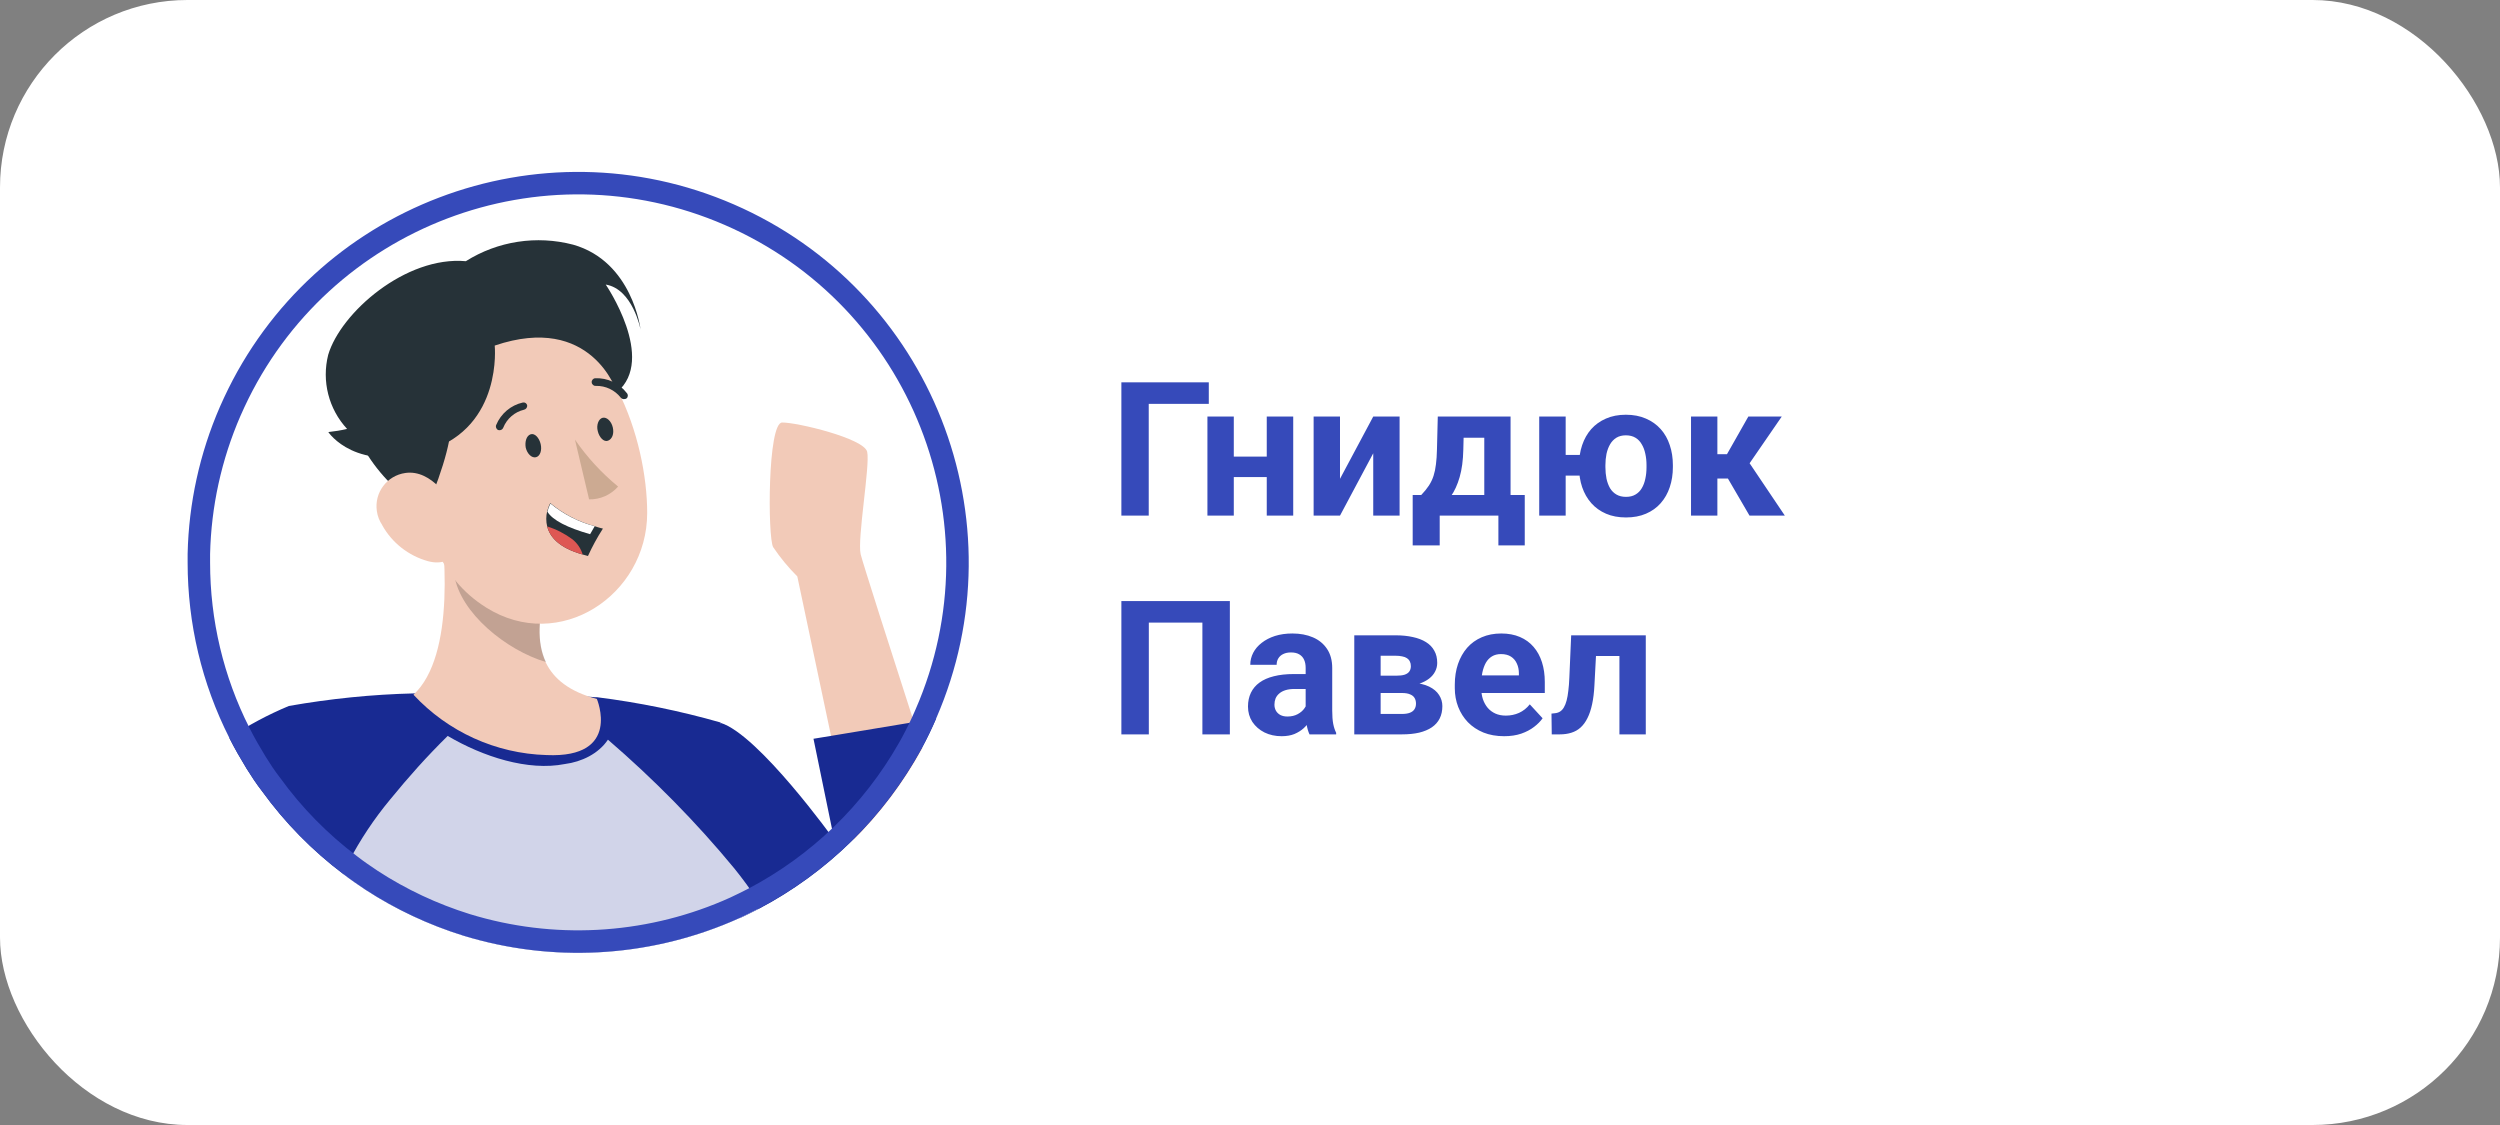 <?xml version="1.0" encoding="UTF-8"?> <svg xmlns="http://www.w3.org/2000/svg" width="160" height="72" viewBox="0 0 160 72" fill="none"><rect x="0" y="0" width="160" height="72" fill="#808080" stroke="none"/><rect width="160" height="72" rx="12" fill="white"></rect><g clip-path="url(#clip0_2_3632)"><path d="M49.481 35.015C49.934 35.691 50.452 36.316 51.028 36.892L53.185 47.094L54.623 53.752C56.37 52.02 57.852 50.042 59.031 47.885C58.859 47.346 58.672 46.792 58.492 46.217C56.967 41.486 55.213 36.014 55.083 35.475C54.853 34.512 55.695 29.781 55.5 28.918C55.306 28.055 50.992 27.027 50.057 27.041C49.122 27.056 49.129 34.397 49.481 35.015Z" fill="#F2CAB8"></path><path d="M46.109 46.26V46.296L47.015 55.593L47.331 58.771C47.734 58.584 48.137 58.383 48.532 58.182C52.962 55.859 56.601 52.279 58.995 47.885C59.326 47.274 59.635 46.627 59.916 45.98L58.477 46.217L53.199 47.094L52.063 47.281L53.393 53.752C53.393 53.752 48.539 46.987 46.109 46.26Z" fill="#182A92"></path><path d="M14.676 47.224C15.014 47.9 15.395 48.554 15.784 49.194C16.093 49.69 16.416 50.179 16.769 50.632C18.229 52.652 19.991 54.443 21.982 55.946C22.436 56.298 22.903 56.614 23.385 56.938C25.326 58.203 27.433 59.188 29.648 59.879C35.487 61.669 41.772 61.266 47.338 58.75C47.741 58.563 48.144 58.361 48.539 58.16C48.029 54.141 47.216 50.172 46.116 46.275V46.239C43.527 45.498 40.881 44.959 38.206 44.621H38.076C34.229 44.312 30.367 44.233 26.506 44.377C23.816 44.441 21.134 44.715 18.488 45.182C17.157 45.736 15.877 46.419 14.676 47.224Z" fill="#182A92"></path><path opacity="0.8" d="M21.982 55.967C22.436 56.319 22.903 56.636 23.385 56.959C25.326 58.225 27.433 59.21 29.648 59.9C35.487 61.69 41.772 61.288 47.338 58.771C47.741 58.584 48.144 58.383 48.539 58.182C48.503 57.966 48.475 57.764 48.446 57.563C48 56.88 47.518 56.226 47.008 55.593C44.57 52.631 41.814 49.841 38.908 47.339C38.309 48.238 37.221 48.761 36.149 48.898C33.791 49.365 30.91 48.429 28.652 47.099C27.271 48.465 26.196 49.669 24.967 51.171C23.946 52.401 23.054 53.738 22.313 55.162C22.198 55.442 22.083 55.715 21.982 55.967Z" fill="white"></path><path d="M26.462 44.463C28.67 46.836 31.734 48.23 34.977 48.324C39.816 48.54 38.198 44.729 38.198 44.729C36.422 44.261 35.437 43.435 34.941 42.421C34.315 41.112 34.495 39.502 34.898 37.92L34.984 37.589L27.908 31.291C28.562 35.029 29.152 41.961 26.462 44.463Z" fill="#F2CAB8"></path><path opacity="0.2" d="M29.073 36.798C29.447 39.228 32.402 41.616 34.941 42.371C34.315 41.062 34.495 39.451 34.898 37.87L29.037 33.383C28.836 34.512 28.843 35.669 29.073 36.798Z" fill="black"></path><path d="M33.654 23.065C31.978 24.956 33.495 27.056 39.026 29.536C40.27 26.66 39.378 21.864 37.587 21.066C35.797 20.268 35.121 21.454 33.654 23.065Z" fill="#263238"></path><path d="M25.887 29.069C27.376 33.98 28.002 36.92 31.115 38.883C35.804 41.824 41.413 38.093 41.42 32.837C41.42 28.12 38.997 20.887 33.654 20.067C29.842 19.463 26.261 22.058 25.65 25.869C25.485 26.941 25.564 28.034 25.887 29.069Z" fill="#F2CAB8"></path><path d="M33.646 28.645C33.74 29.047 34.035 29.328 34.301 29.263C34.567 29.198 34.696 28.825 34.603 28.422C34.509 28.019 34.222 27.703 33.956 27.796C33.69 27.89 33.582 28.271 33.646 28.645Z" fill="#263238"></path><path d="M38.256 27.588C38.349 27.991 38.644 28.307 38.91 28.206C39.176 28.105 39.313 27.767 39.22 27.358C39.126 26.948 38.824 26.674 38.565 26.739C38.306 26.804 38.155 27.207 38.256 27.588Z" fill="#263238"></path><path d="M36.796 28.134C37.573 29.263 38.501 30.27 39.558 31.14C39.09 31.672 38.414 31.974 37.702 31.96L36.796 28.134Z" fill="#CCAA92"></path><path d="M32.043 27.523C31.992 27.538 31.935 27.538 31.885 27.523C31.762 27.466 31.705 27.322 31.755 27.2C32.057 26.473 32.69 25.934 33.459 25.761C33.589 25.733 33.711 25.812 33.74 25.941C33.754 26.071 33.668 26.193 33.538 26.222C32.934 26.365 32.438 26.797 32.208 27.372C32.179 27.444 32.115 27.502 32.043 27.523Z" fill="#263238"></path><path d="M39.982 25.539C39.888 25.56 39.795 25.524 39.73 25.452C39.349 24.963 38.759 24.683 38.141 24.697C38.004 24.712 37.882 24.611 37.868 24.474C37.853 24.345 37.954 24.223 38.083 24.208C38.874 24.172 39.63 24.525 40.111 25.15C40.205 25.244 40.205 25.395 40.111 25.488C40.075 25.517 40.032 25.539 39.982 25.539Z" fill="#263238"></path><path d="M26.837 24.194C29.354 24.438 29.663 27.012 27.29 32.585C24.413 31.305 21.81 27.192 22.579 25.395C23.349 23.597 24.629 23.978 26.837 24.194Z" fill="#263238"></path><path d="M24.463 33.614C25.089 34.742 26.146 35.569 27.39 35.915C29.037 36.361 29.849 34.886 29.382 33.34C28.958 31.945 27.591 30.032 25.945 30.27C24.765 30.435 23.946 31.528 24.118 32.707C24.161 33.031 24.284 33.34 24.463 33.606V33.614Z" fill="#F2CAB8"></path><path d="M31.662 22.116C31.662 22.116 32.187 27.279 27.484 28.81C22.781 30.341 21.012 27.652 21.012 27.652C21.414 27.609 21.817 27.544 22.213 27.451C21.033 26.178 20.58 24.388 21.005 22.706C21.803 20.017 25.959 16.371 29.814 16.716C31.856 15.429 34.344 15.048 36.681 15.659C40.485 16.738 40.996 21.088 40.996 21.088C40.996 21.088 40.5 18.499 38.767 18.212C38.767 18.212 42.024 22.972 39.486 25.1C39.464 25.05 37.861 20.017 31.662 22.116Z" fill="#263238"></path><path d="M38.587 33.829C38.227 34.39 37.904 34.98 37.63 35.584L37.292 35.49C35.754 35.059 35.185 34.347 35.02 33.692C34.941 33.376 34.941 33.038 35.02 32.721C35.063 32.542 35.128 32.362 35.214 32.197C36.041 32.887 37.005 33.39 38.048 33.671C38.342 33.779 38.587 33.829 38.587 33.829Z" fill="#263238"></path><path d="M38.062 33.678L37.767 34.188C36.329 33.779 35.365 33.297 35.034 32.75C35.077 32.571 35.142 32.391 35.228 32.225C36.055 32.908 37.026 33.405 38.062 33.678Z" fill="white"></path><path d="M37.292 35.49C35.754 35.058 35.185 34.346 35.02 33.692C35.603 33.872 36.142 34.152 36.631 34.512C36.947 34.764 37.177 35.102 37.292 35.49Z" fill="#DE5753"></path><path d="M46.671 13.738C34.564 8.479 20.521 13.858 14.989 25.757L14.731 26.328C13.477 29.213 12.798 32.31 12.727 35.448V36.007C12.727 39.793 13.608 43.521 15.318 46.899L15.319 46.902C15.643 47.549 16.011 48.182 16.395 48.814C16.698 49.3 17.006 49.766 17.337 50.191L17.345 50.201L17.352 50.21C18.769 52.172 20.48 53.911 22.416 55.371L22.424 55.377C22.855 55.712 23.303 56.016 23.786 56.34C25.668 57.566 27.711 58.521 29.859 59.191C35.354 60.875 41.254 60.561 46.533 58.318L47.042 58.094C47.235 58.004 47.43 57.911 47.624 57.815L48.213 57.519C52.379 55.333 55.824 52.002 58.149 47.917L58.371 47.52C58.69 46.931 58.99 46.303 59.264 45.672V45.671C64.606 33.381 58.97 19.08 46.671 13.738Z" stroke="#364ABA" stroke-width="1.438"></path></g><path d="M77.363 24.469V25.846H73.519V33H71.768V24.469H77.363ZM81.623 29.221V30.533H78.4V29.221H81.623ZM78.963 26.66V33H77.275V26.66H78.963ZM82.766 26.66V33H81.072V26.66H82.766ZM85.76 30.645L87.887 26.66H89.574V33H87.887V29.01L85.76 33H84.072V26.66H85.76V30.645ZM92.018 26.66H93.705L93.652 28.781C93.637 29.461 93.559 30.045 93.418 30.533C93.277 31.021 93.09 31.432 92.856 31.764C92.621 32.096 92.353 32.361 92.053 32.56C91.756 32.756 91.443 32.902 91.115 33H90.799L90.781 31.699L90.957 31.682C91.156 31.475 91.32 31.273 91.449 31.078C91.578 30.879 91.678 30.67 91.748 30.451C91.818 30.232 91.869 29.988 91.9 29.719C91.936 29.449 91.957 29.137 91.965 28.781L92.018 26.66ZM92.475 26.66H96.676V33H94.994V28.014H92.475V26.66ZM90.412 31.682H97.584V34.904H95.897V33H92.141V34.904H90.412V31.682ZM102.201 29.115V30.439H98.779V29.115H102.201ZM100.203 26.66V33H98.51V26.66H100.203ZM101.059 29.895V29.771C101.059 29.307 101.125 28.879 101.258 28.488C101.391 28.094 101.584 27.752 101.838 27.463C102.096 27.174 102.41 26.949 102.781 26.789C103.152 26.625 103.576 26.543 104.053 26.543C104.537 26.543 104.965 26.625 105.336 26.789C105.711 26.949 106.027 27.174 106.285 27.463C106.543 27.752 106.736 28.094 106.865 28.488C106.998 28.879 107.064 29.307 107.064 29.771V29.895C107.064 30.355 106.998 30.783 106.865 31.178C106.736 31.568 106.543 31.91 106.285 32.203C106.031 32.492 105.717 32.717 105.342 32.877C104.971 33.037 104.545 33.117 104.064 33.117C103.584 33.117 103.158 33.037 102.787 32.877C102.416 32.717 102.102 32.492 101.844 32.203C101.586 31.91 101.391 31.568 101.258 31.178C101.125 30.783 101.059 30.355 101.059 29.895ZM102.746 29.771V29.895C102.746 30.16 102.77 30.408 102.816 30.639C102.867 30.869 102.943 31.072 103.045 31.248C103.15 31.42 103.287 31.555 103.455 31.652C103.623 31.75 103.826 31.799 104.064 31.799C104.303 31.799 104.504 31.75 104.668 31.652C104.836 31.555 104.971 31.42 105.072 31.248C105.178 31.072 105.254 30.869 105.301 30.639C105.352 30.408 105.377 30.16 105.377 29.895V29.771C105.377 29.514 105.352 29.271 105.301 29.045C105.254 28.814 105.178 28.611 105.072 28.436C104.971 28.256 104.836 28.115 104.668 28.014C104.5 27.912 104.295 27.861 104.053 27.861C103.818 27.861 103.617 27.912 103.449 28.014C103.285 28.115 103.15 28.256 103.045 28.436C102.943 28.611 102.867 28.814 102.816 29.045C102.77 29.271 102.746 29.514 102.746 29.771ZM109.912 26.66V33H108.225V26.66H109.912ZM114.031 26.66L111.301 30.627H109.613L109.408 29.068H110.527L111.893 26.66H114.031ZM111.969 33L110.41 30.322L111.881 29.508L114.23 33H111.969ZM78.711 38.469V47H76.953V39.846H73.525V47H71.768V38.469H78.711ZM83.562 45.57V42.746C83.562 42.543 83.529 42.369 83.463 42.225C83.397 42.076 83.293 41.961 83.152 41.879C83.016 41.797 82.838 41.756 82.619 41.756C82.432 41.756 82.269 41.789 82.133 41.855C81.996 41.918 81.891 42.01 81.816 42.131C81.742 42.248 81.705 42.387 81.705 42.547H80.018C80.018 42.277 80.08 42.022 80.205 41.779C80.33 41.537 80.512 41.324 80.75 41.141C80.988 40.953 81.272 40.807 81.6 40.701C81.932 40.596 82.303 40.543 82.713 40.543C83.205 40.543 83.643 40.625 84.025 40.789C84.408 40.953 84.709 41.199 84.928 41.527C85.15 41.855 85.262 42.266 85.262 42.758V45.471C85.262 45.818 85.283 46.103 85.326 46.326C85.369 46.545 85.432 46.736 85.514 46.9V47H83.809C83.727 46.828 83.664 46.613 83.621 46.355C83.582 46.094 83.562 45.832 83.562 45.57ZM83.785 43.139L83.797 44.094H82.853C82.631 44.094 82.438 44.119 82.273 44.17C82.109 44.221 81.975 44.293 81.869 44.387C81.764 44.477 81.686 44.582 81.635 44.703C81.588 44.824 81.564 44.957 81.564 45.102C81.564 45.246 81.598 45.377 81.664 45.494C81.731 45.607 81.826 45.697 81.951 45.764C82.076 45.826 82.223 45.857 82.391 45.857C82.644 45.857 82.865 45.807 83.053 45.705C83.24 45.603 83.385 45.478 83.486 45.33C83.592 45.182 83.647 45.041 83.65 44.908L84.096 45.623C84.033 45.783 83.947 45.949 83.838 46.121C83.732 46.293 83.598 46.455 83.434 46.607C83.269 46.756 83.072 46.879 82.842 46.977C82.611 47.07 82.338 47.117 82.022 47.117C81.619 47.117 81.254 47.037 80.926 46.877C80.602 46.713 80.344 46.488 80.152 46.203C79.965 45.914 79.871 45.586 79.871 45.219C79.871 44.887 79.934 44.592 80.059 44.334C80.184 44.076 80.367 43.859 80.609 43.684C80.856 43.504 81.162 43.369 81.529 43.279C81.897 43.185 82.322 43.139 82.807 43.139H83.785ZM89.721 44.352H87.734L87.723 43.244H89.363C89.582 43.244 89.76 43.223 89.897 43.18C90.033 43.133 90.133 43.065 90.195 42.975C90.262 42.881 90.295 42.768 90.295 42.635C90.295 42.518 90.273 42.418 90.231 42.336C90.191 42.25 90.131 42.18 90.049 42.125C89.967 42.07 89.863 42.031 89.738 42.008C89.617 41.98 89.475 41.967 89.311 41.967H88.361V47H86.674V40.66H89.311C89.725 40.66 90.096 40.697 90.424 40.772C90.752 40.842 91.031 40.949 91.262 41.094C91.496 41.238 91.674 41.422 91.795 41.645C91.92 41.863 91.982 42.123 91.982 42.424C91.982 42.619 91.938 42.803 91.848 42.975C91.762 43.147 91.633 43.299 91.461 43.432C91.289 43.565 91.076 43.674 90.822 43.76C90.572 43.842 90.283 43.893 89.955 43.912L89.721 44.352ZM89.721 47H87.318L87.898 45.693H89.721C89.928 45.693 90.098 45.668 90.231 45.617C90.363 45.566 90.461 45.492 90.523 45.395C90.59 45.293 90.623 45.172 90.623 45.031C90.623 44.895 90.594 44.775 90.535 44.674C90.477 44.572 90.381 44.494 90.248 44.44C90.119 44.381 89.943 44.352 89.721 44.352H88.144L88.156 43.244H89.949L90.359 43.69C90.805 43.717 91.172 43.801 91.461 43.941C91.75 44.082 91.963 44.262 92.1 44.48C92.24 44.695 92.311 44.932 92.311 45.19C92.311 45.49 92.254 45.754 92.141 45.98C92.027 46.207 91.859 46.397 91.637 46.549C91.418 46.697 91.148 46.81 90.828 46.889C90.508 46.963 90.139 47 89.721 47ZM96.266 47.117C95.773 47.117 95.332 47.039 94.941 46.883C94.551 46.723 94.219 46.502 93.945 46.221C93.676 45.94 93.469 45.613 93.324 45.242C93.18 44.867 93.107 44.469 93.107 44.047V43.812C93.107 43.332 93.176 42.893 93.312 42.494C93.449 42.096 93.644 41.75 93.898 41.457C94.156 41.164 94.469 40.94 94.836 40.783C95.203 40.623 95.617 40.543 96.078 40.543C96.527 40.543 96.926 40.617 97.273 40.766C97.621 40.914 97.912 41.125 98.147 41.398C98.385 41.672 98.564 42 98.686 42.383C98.807 42.762 98.867 43.184 98.867 43.648V44.352H93.828V43.227H97.209V43.098C97.209 42.863 97.166 42.654 97.08 42.471C96.998 42.283 96.873 42.135 96.705 42.025C96.537 41.916 96.322 41.861 96.061 41.861C95.838 41.861 95.647 41.91 95.486 42.008C95.326 42.105 95.195 42.242 95.094 42.418C94.996 42.594 94.922 42.801 94.871 43.039C94.824 43.273 94.801 43.531 94.801 43.812V44.047C94.801 44.301 94.836 44.535 94.906 44.75C94.981 44.965 95.084 45.15 95.217 45.307C95.353 45.463 95.518 45.584 95.709 45.67C95.904 45.756 96.125 45.799 96.371 45.799C96.676 45.799 96.959 45.74 97.221 45.623C97.486 45.502 97.715 45.32 97.906 45.078L98.727 45.969C98.594 46.16 98.412 46.344 98.182 46.52C97.955 46.695 97.682 46.84 97.361 46.953C97.041 47.062 96.676 47.117 96.266 47.117ZM104.094 40.66V41.984H100.977V40.66H104.094ZM105.33 40.66V47H103.643V40.66H105.33ZM100.555 40.66H102.213L102.043 43.859C102.02 44.316 101.971 44.719 101.896 45.066C101.822 45.414 101.723 45.711 101.598 45.957C101.477 46.203 101.33 46.404 101.158 46.56C100.99 46.713 100.793 46.824 100.566 46.895C100.344 46.965 100.098 47 99.828 47H99.312L99.295 45.67L99.512 45.647C99.637 45.635 99.746 45.6 99.84 45.541C99.938 45.478 100.02 45.391 100.086 45.277C100.156 45.16 100.215 45.014 100.262 44.838C100.309 44.658 100.346 44.447 100.373 44.205C100.404 43.963 100.426 43.684 100.438 43.367L100.555 40.66Z" fill="#364ABA"></path><defs><clipPath id="clip0_2_3632"><rect width="50" height="50" fill="white" transform="translate(12 11)"></rect></clipPath></defs></svg> 